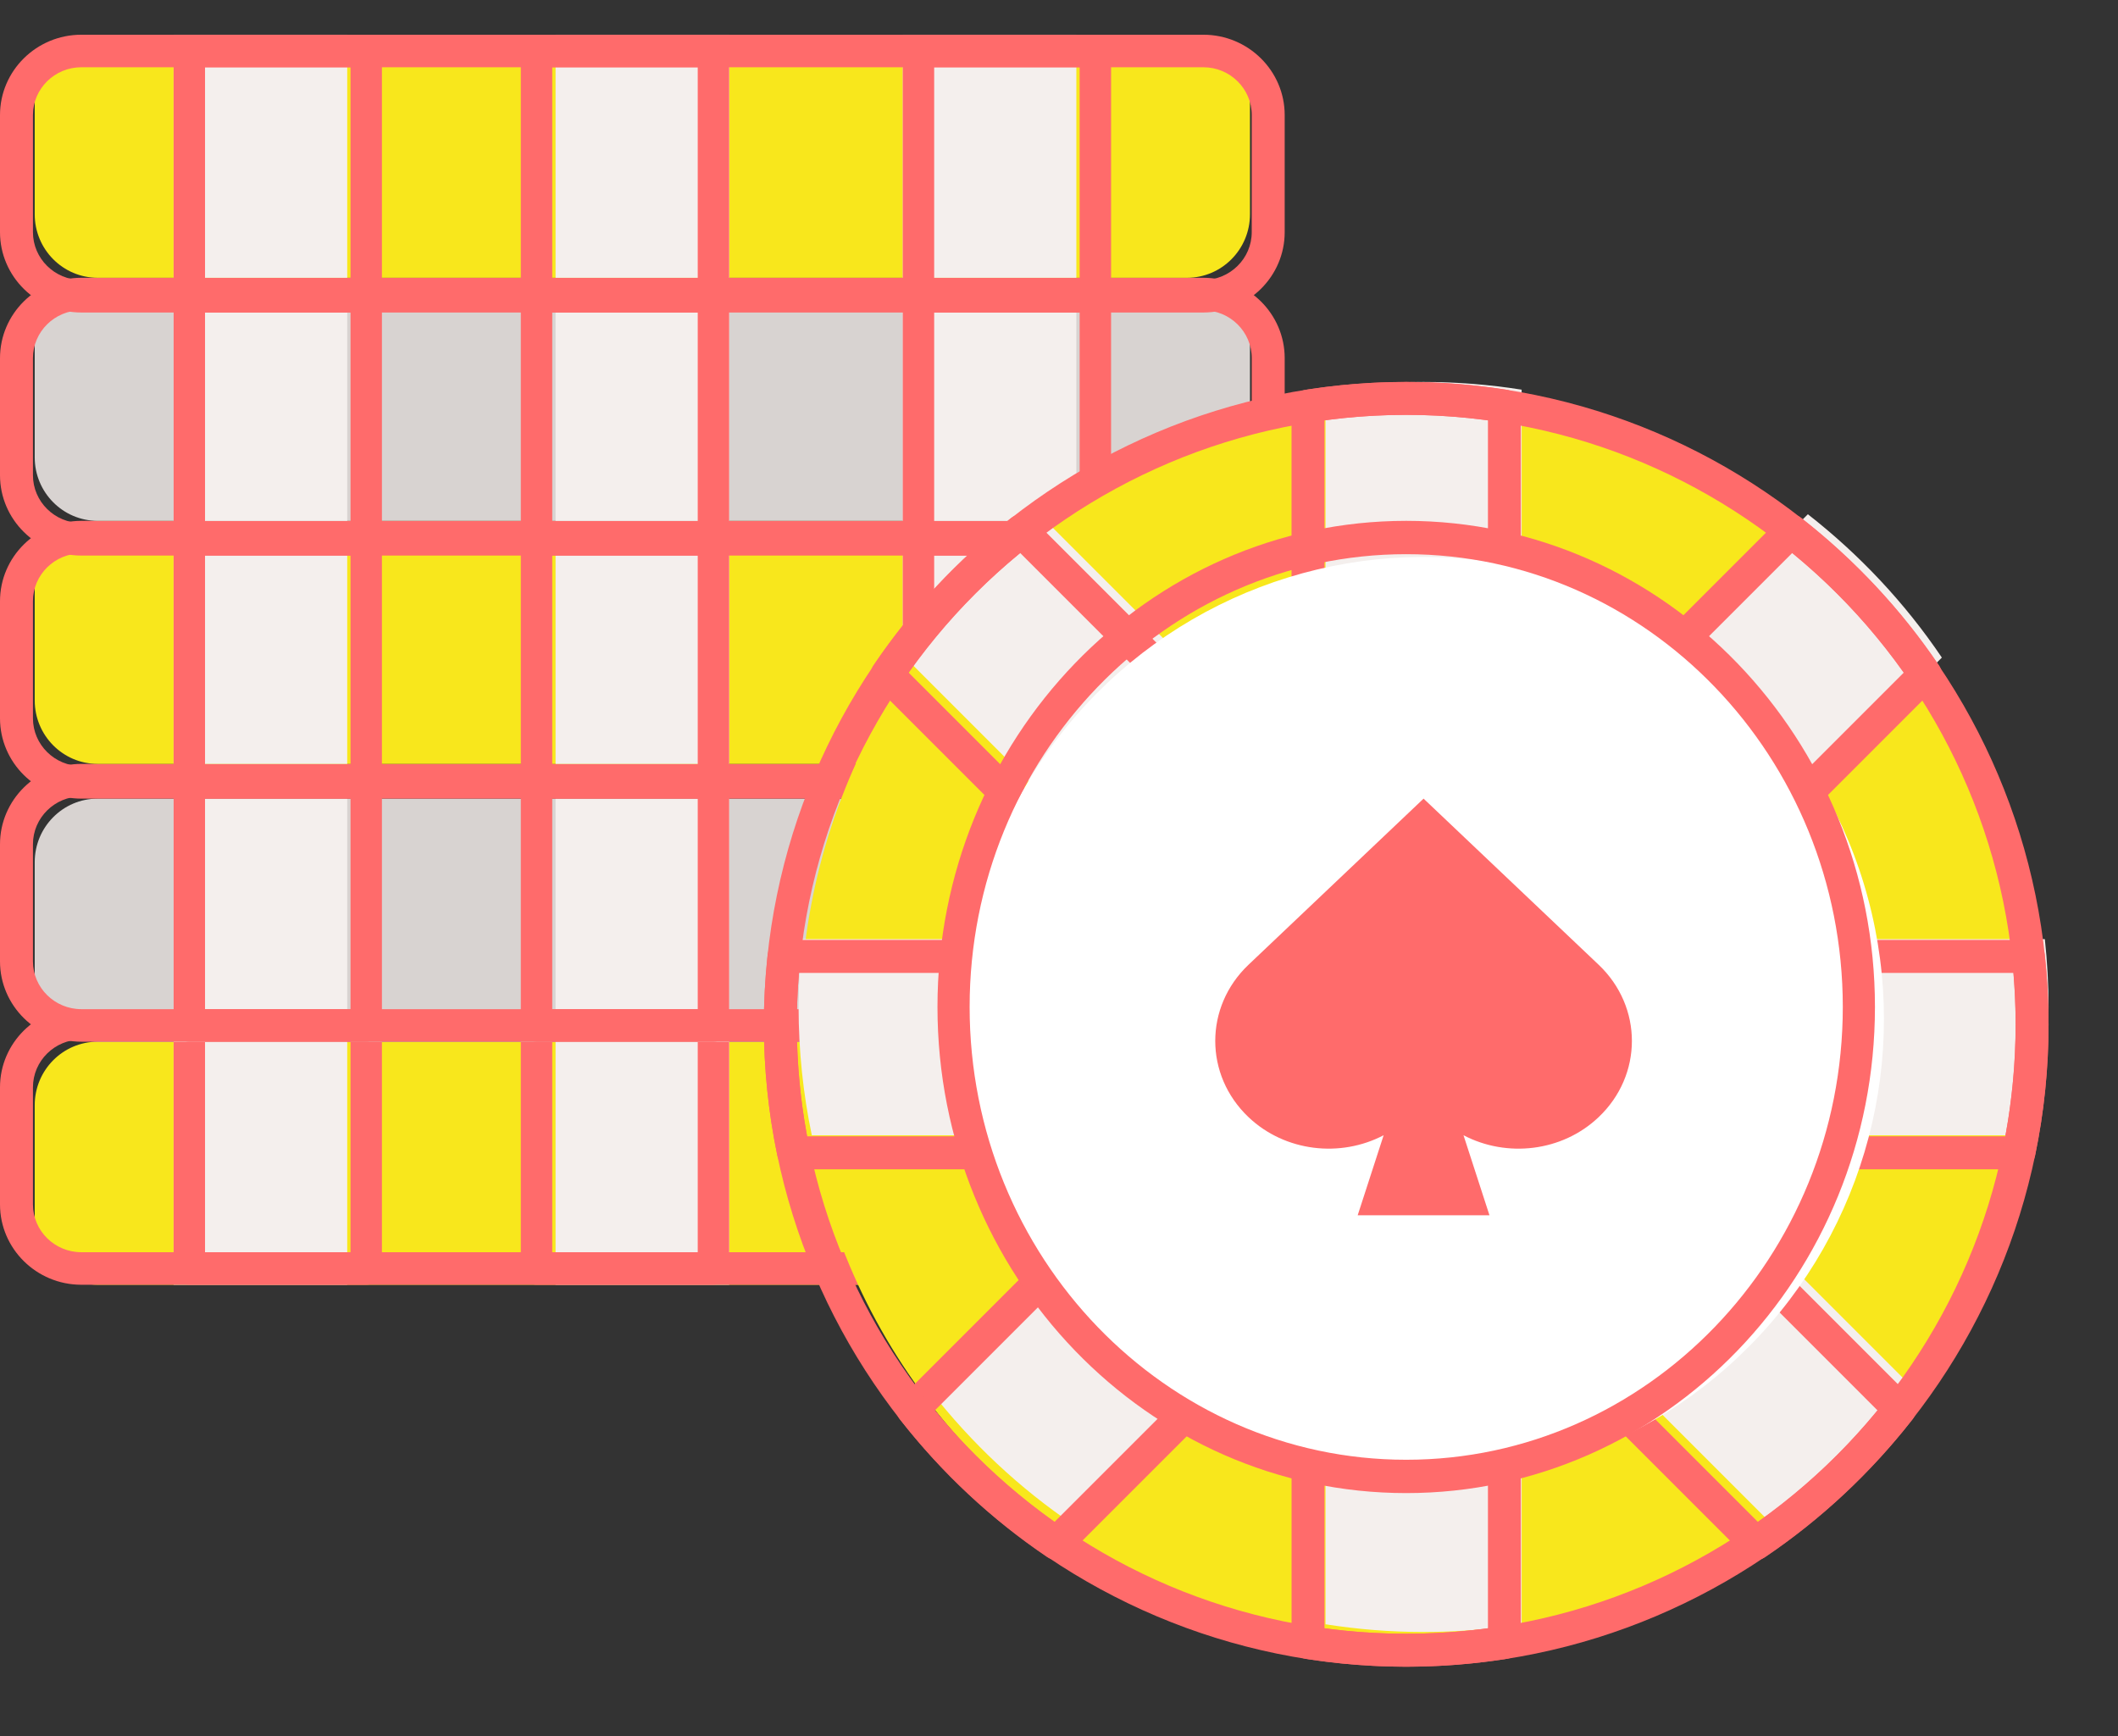 <?xml version="1.0" encoding="UTF-8"?> <svg xmlns="http://www.w3.org/2000/svg" xmlns:xlink="http://www.w3.org/1999/xlink" width="61px" height="50px" viewBox="0 0 61 50" version="1.1"><rect x="0" y="0" width="61" height="50" fill="#333333" stroke="none"/><title>070-poker chips</title><g id="Symbols" stroke="none" stroke-width="1" fill="none" fill-rule="evenodd"><g id="Icons/Waggerins" transform="translate(0, -14)"><g id="070-poker-chips" transform="translate(0, 14.552)"><path d="M2.814,29.448 L34.186,29.448 C35.188,29.448 36,30.267 36,31.277 L36,34.619 C36,35.629 35.188,36.448 34.186,36.448 L2.814,36.448 C1.812,36.448 1,35.629 1,34.619 L1,31.277 C1,30.267 1.812,29.448 2.814,29.448 Z" id="Path" fill="#F8E71C" fill-rule="nonzero"></path><path d="M34.118,29.448 L32,29.448 C33.039,29.448 33.882,30.267 33.882,31.277 L33.882,34.619 C33.882,35.629 33.039,36.448 32,36.448 L34.118,36.448 C35.157,36.448 36,35.629 36,34.619 L36,31.277 C36,30.267 35.158,29.448 34.118,29.448 Z" id="Path" fill="#DEA42E" fill-rule="nonzero"></path><polygon id="Path" fill="#F4EFED" fill-rule="nonzero" points="5 29.448 10 29.448 10 36.448 5 36.448"></polygon><path d="M10.547,36.448 L5.453,36.448 C5.203,36.448 5,36.238 5,35.98 L5,28.916 C5,28.658 5.203,28.448 5.453,28.448 L10.547,28.448 C10.797,28.448 11,28.658 11,28.916 L11,35.98 C11,36.238 10.797,36.448 10.547,36.448 Z M5.905,35.511 L10.095,35.511 L10.095,29.385 L5.905,29.385 L5.905,35.511 Z" id="Shape" fill="#FF6B6B"></path><polygon id="Path" fill="#F4EFED" fill-rule="nonzero" points="16 29.448 21 29.448 21 36.448 16 36.448"></polygon><path d="M20.547,36.448 L15.453,36.448 C15.203,36.448 15,36.238 15,35.98 L15,28.916 C15,28.658 15.203,28.448 15.453,28.448 L20.547,28.448 C20.797,28.448 21,28.658 21,28.916 L21,35.98 C21,36.238 20.797,36.448 20.547,36.448 Z M15.905,35.511 L20.095,35.511 L20.095,29.385 L15.905,29.385 L15.905,35.511 Z" id="Shape" fill="#FF6B6B"></path><polygon id="Path" fill="#F4EFED" fill-rule="nonzero" points="26 29.448 31 29.448 31 36.448 26 36.448"></polygon><path d="M31.547,36.448 L26.453,36.448 C26.203,36.448 26,36.238 26,35.98 L26,28.916 C26,28.658 26.203,28.448 26.453,28.448 L31.547,28.448 C31.797,28.448 32,28.658 32,28.916 L32,35.98 C32,36.238 31.797,36.448 31.547,36.448 Z M26.905,35.511 L31.095,35.511 L31.095,29.385 L26.905,29.385 L26.905,35.511 Z" id="Shape" fill="#690589" fill-rule="nonzero"></path><path d="M34.657,36.448 L2.343,36.448 C1.051,36.448 0,35.41 0,34.134 L0,30.762 C0,29.486 1.051,28.448 2.343,28.448 L34.657,28.448 C35.949,28.448 37,29.486 37,30.762 L37,34.134 C37,35.41 35.949,36.448 34.657,36.448 Z M2.343,29.385 C1.574,29.385 0.949,30.002 0.949,30.762 L0.949,34.134 C0.949,34.894 1.574,35.511 2.343,35.511 L34.657,35.511 C35.426,35.511 36.051,34.893 36.051,34.134 L36.051,30.762 C36.051,30.002 35.426,29.385 34.657,29.385 L2.343,29.385 Z" id="Shape" fill="#FF6B6B"></path><path d="M2.814,22.448 L34.186,22.448 C35.188,22.448 36,23.267 36,24.277 L36,27.619 C36,28.629 35.188,29.448 34.186,29.448 L2.814,29.448 C1.812,29.448 1,28.629 1,27.619 L1,24.277 C1,23.267 1.812,22.448 2.814,22.448 L2.814,22.448 Z" id="Path" fill="#D8D3D1" fill-rule="nonzero"></path><path d="M34.118,22.448 L32,22.448 C33.039,22.448 33.882,23.267 33.882,24.277 L33.882,27.619 C33.882,28.629 33.039,29.448 32,29.448 L34.118,29.448 C35.157,29.448 36,28.629 36,27.619 L36,24.277 C36,23.267 35.158,22.448 34.118,22.448 L34.118,22.448 Z" id="Path" fill="#E12579" fill-rule="nonzero"></path><polygon id="Path" fill="#F4EFED" fill-rule="nonzero" points="5 22.448 10 22.448 10 29.448 5 29.448"></polygon><path d="M10.547,29.448 L5.453,29.448 C5.203,29.448 5,29.238 5,28.98 L5,21.916 C5,21.658 5.203,21.448 5.453,21.448 L10.547,21.448 C10.797,21.448 11,21.658 11,21.916 L11,28.98 C11,29.238 10.797,29.448 10.547,29.448 Z M5.905,28.511 L10.095,28.511 L10.095,22.385 L5.905,22.385 L5.905,28.511 Z" id="Shape" fill="#FF6B6B"></path><polygon id="Path" fill="#F4EFED" fill-rule="nonzero" points="16 22.448 21 22.448 21 29.448 16 29.448"></polygon><path d="M20.547,29.448 L15.453,29.448 C15.203,29.448 15,29.238 15,28.98 L15,21.916 C15,21.658 15.203,21.448 15.453,21.448 L20.547,21.448 C20.797,21.448 21,21.658 21,21.916 L21,28.98 C21,29.238 20.797,29.448 20.547,29.448 Z M15.905,28.511 L20.095,28.511 L20.095,22.385 L15.905,22.385 L15.905,28.511 Z" id="Shape" fill="#FF6B6B"></path><polygon id="Path" fill="#F4EFED" fill-rule="nonzero" points="26 22.448 31 22.448 31 29.448 26 29.448"></polygon><path d="M31.547,29.448 L26.453,29.448 C26.203,29.448 26,29.238 26,28.98 L26,21.916 C26,21.658 26.203,21.448 26.453,21.448 L31.547,21.448 C31.797,21.448 32,21.658 32,21.916 L32,28.98 C32,29.238 31.797,29.448 31.547,29.448 Z M26.905,28.511 L31.095,28.511 L31.095,22.385 L26.905,22.385 L26.905,28.511 Z" id="Shape" fill="#690589" fill-rule="nonzero"></path><path d="M34.657,29.448 L2.343,29.448 C1.051,29.448 0,28.41 0,27.134 L0,23.762 C0,22.486 1.051,21.448 2.343,21.448 L34.657,21.448 C35.949,21.448 37,22.486 37,23.762 L37,27.134 C37,28.41 35.949,29.448 34.657,29.448 Z M2.343,22.384 C1.574,22.384 0.949,23.002 0.949,23.762 L0.949,27.134 C0.949,27.893 1.574,28.511 2.343,28.511 L34.657,28.511 C35.426,28.511 36.051,27.893 36.051,27.134 L36.051,23.762 C36.051,23.002 35.426,22.384 34.657,22.384 L2.343,22.384 Z" id="Shape" fill="#FF6B6B"></path><path d="M2.814,14.448 L34.186,14.448 C35.188,14.448 36,15.267 36,16.277 L36,19.619 C36,20.629 35.188,21.448 34.186,21.448 L2.814,21.448 C1.812,21.448 1,20.629 1,19.619 L1,16.277 C1,15.267 1.812,14.448 2.814,14.448 Z" id="Path" fill="#F8E71C" fill-rule="nonzero"></path><path d="M34.118,14.448 L32,14.448 C33.039,14.448 33.882,15.267 33.882,16.277 L33.882,19.619 C33.882,20.629 33.039,21.448 32,21.448 L34.118,21.448 C35.157,21.448 36,20.629 36,19.619 L36,16.277 C36,15.267 35.158,14.448 34.118,14.448 Z" id="Path" fill="#DEA42E" fill-rule="nonzero"></path><polygon id="Path" fill="#F4EFED" fill-rule="nonzero" points="5 14.448 10 14.448 10 21.448 5 21.448"></polygon><path d="M10.547,22.448 L5.453,22.448 C5.203,22.448 5,22.238 5,21.98 L5,14.916 C5,14.658 5.203,14.448 5.453,14.448 L10.547,14.448 C10.797,14.448 11,14.658 11,14.916 L11,21.98 C11,22.238 10.797,22.448 10.547,22.448 L10.547,22.448 Z M5.905,21.511 L10.095,21.511 L10.095,15.385 L5.905,15.385 L5.905,21.511 Z" id="Shape" fill="#FF6B6B"></path><polygon id="Path" fill="#F4EFED" fill-rule="nonzero" points="16 14.448 21 14.448 21 21.448 16 21.448"></polygon><path d="M20.547,22.448 L15.453,22.448 C15.203,22.448 15,22.238 15,21.98 L15,14.916 C15,14.658 15.203,14.448 15.453,14.448 L20.547,14.448 C20.797,14.448 21,14.658 21,14.916 L21,21.98 C21,22.238 20.797,22.448 20.547,22.448 L20.547,22.448 Z M15.905,21.511 L20.095,21.511 L20.095,15.385 L15.905,15.385 L15.905,21.511 Z" id="Shape" fill="#FF6B6B"></path><polygon id="Path" fill="#F4EFED" fill-rule="nonzero" points="26 14.448 31 14.448 31 21.448 26 21.448"></polygon><path d="M31.547,22.448 L26.453,22.448 C26.203,22.448 26,22.238 26,21.98 L26,14.916 C26,14.658 26.203,14.448 26.453,14.448 L31.547,14.448 C31.797,14.448 32,14.658 32,14.916 L32,21.98 C32,22.238 31.797,22.448 31.547,22.448 L31.547,22.448 Z M26.905,21.511 L31.095,21.511 L31.095,15.385 L26.905,15.385 L26.905,21.511 Z" id="Shape" fill="#FF6B6B"></path><path d="M34.657,22.448 L2.343,22.448 C1.051,22.448 0,21.41 0,20.134 L0,16.762 C0,15.486 1.051,14.448 2.343,14.448 L34.657,14.448 C35.949,14.448 37,15.486 37,16.762 L37,20.134 C37,21.41 35.949,22.448 34.657,22.448 Z M2.343,15.385 C1.574,15.385 0.949,16.002 0.949,16.762 L0.949,20.134 C0.949,20.893 1.574,21.511 2.343,21.511 L34.657,21.511 C35.426,21.511 36.051,20.893 36.051,20.134 L36.051,16.762 C36.051,16.002 35.426,15.385 34.657,15.385 L2.343,15.385 Z" id="Shape" fill="#FF6B6B"></path><path d="M2.814,7.448 L34.186,7.448 C35.188,7.448 36,8.267 36,9.277 L36,12.619 C36,13.629 35.188,14.448 34.186,14.448 L2.814,14.448 C1.812,14.448 1,13.629 1,12.619 L1,9.277 C1,8.267 1.812,7.448 2.814,7.448 L2.814,7.448 Z" id="Path" fill="#D8D3D1" fill-rule="nonzero"></path><polygon id="Path" fill="#F4EFED" fill-rule="nonzero" points="5 7.448 10 7.448 10 14.448 5 14.448"></polygon><path d="M10.547,15.448 L5.453,15.448 C5.203,15.448 5,15.238 5,14.98 L5,7.916 C5,7.658 5.203,7.448 5.453,7.448 L10.547,7.448 C10.797,7.448 11,7.658 11,7.916 L11,14.98 C11,15.238 10.797,15.448 10.547,15.448 Z M5.905,14.511 L10.095,14.511 L10.095,8.385 L5.905,8.385 L5.905,14.511 Z" id="Shape" fill="#FF6B6B"></path><polygon id="Path" fill="#F4EFED" fill-rule="nonzero" points="16 7.448 21 7.448 21 14.448 16 14.448"></polygon><path d="M20.547,15.448 L15.453,15.448 C15.203,15.448 15,15.238 15,14.98 L15,7.916 C15,7.658 15.203,7.448 15.453,7.448 L20.547,7.448 C20.797,7.448 21,7.658 21,7.916 L21,14.98 C21,15.238 20.797,15.448 20.547,15.448 Z M15.905,14.511 L20.095,14.511 L20.095,8.385 L15.905,8.385 L15.905,14.511 Z" id="Shape" fill="#FF6B6B"></path><polygon id="Path" fill="#F4EFED" fill-rule="nonzero" points="26 7.448 31 7.448 31 14.448 26 14.448"></polygon><path d="M31.547,15.448 L26.453,15.448 C26.203,15.448 26,15.238 26,14.98 L26,7.916 C26,7.658 26.203,7.448 26.453,7.448 L31.547,7.448 C31.797,7.448 32,7.658 32,7.916 L32,14.98 C32,15.238 31.797,15.448 31.547,15.448 Z M26.905,14.511 L31.095,14.511 L31.095,8.385 L26.905,8.385 L26.905,14.511 Z" id="Shape" fill="#FF6B6B"></path><path d="M34.657,15.448 L2.343,15.448 C1.051,15.448 0,14.41 0,13.134 L0,9.762 C0,8.486 1.051,7.448 2.343,7.448 L34.657,7.448 C35.949,7.448 37,8.486 37,9.762 L37,13.134 C37,14.41 35.949,15.448 34.657,15.448 Z M2.343,8.384 C1.574,8.384 0.949,9.002 0.949,9.761 L0.949,13.134 C0.949,13.893 1.574,14.511 2.343,14.511 L34.657,14.511 C35.426,14.511 36.051,13.893 36.051,13.134 L36.051,9.762 C36.051,9.002 35.426,8.385 34.657,8.385 L2.343,8.385 L2.343,8.384 Z" id="Shape" fill="#FF6B6B"></path><path d="M2.814,0.448 L34.186,0.448 C35.188,0.448 36,1.267 36,2.277 L36,5.619 C36,6.629 35.188,7.448 34.186,7.448 L2.814,7.448 C1.812,7.448 1,6.629 1,5.619 L1,2.277 C1,1.267 1.812,0.448 2.814,0.448 Z" id="Path" fill="#F8E71C" fill-rule="nonzero"></path><polygon id="Path" fill="#F4EFED" fill-rule="nonzero" points="5 0.448 10 0.448 10 7.448 5 7.448"></polygon><path d="M10.547,8.448 L5.453,8.448 C5.203,8.448 5,8.238 5,7.98 L5,0.916 C5,0.658 5.203,0.448 5.453,0.448 L10.547,0.448 C10.797,0.448 11,0.658 11,0.916 L11,7.98 C11,8.238 10.797,8.448 10.547,8.448 L10.547,8.448 Z M5.905,7.511 L10.095,7.511 L10.095,1.385 L5.905,1.385 L5.905,7.511 Z" id="Shape" fill="#FF6B6B"></path><polygon id="Path" fill="#F4EFED" fill-rule="nonzero" points="16 0.448 21 0.448 21 7.448 16 7.448"></polygon><path d="M20.547,8.448 L15.453,8.448 C15.203,8.448 15,8.238 15,7.98 L15,0.916 C15,0.658 15.203,0.448 15.453,0.448 L20.547,0.448 C20.797,0.448 21,0.658 21,0.916 L21,7.98 C21,8.238 20.797,8.448 20.547,8.448 L20.547,8.448 Z M15.905,7.511 L20.095,7.511 L20.095,1.385 L15.905,1.385 L15.905,7.511 Z" id="Shape" fill="#FF6B6B"></path><polygon id="Path" fill="#F4EFED" fill-rule="nonzero" points="26 0.448 31 0.448 31 7.448 26 7.448"></polygon><path d="M31.547,8.448 L26.453,8.448 C26.203,8.448 26,8.238 26,7.98 L26,0.916 C26,0.658 26.203,0.448 26.453,0.448 L31.547,0.448 C31.797,0.448 32,0.658 32,0.916 L32,7.98 C32,8.238 31.797,8.448 31.547,8.448 L31.547,8.448 Z M26.905,7.511 L31.095,7.511 L31.095,1.385 L26.905,1.385 L26.905,7.511 Z" id="Shape" fill="#FF6B6B"></path><path d="M34.657,8.448 L2.343,8.448 C1.051,8.448 0,7.41 0,6.134 L0,2.762 C0,1.486 1.051,0.448 2.343,0.448 L34.657,0.448 C35.949,0.448 37,1.486 37,2.762 L37,6.134 C37,7.41 35.949,8.448 34.657,8.448 Z M2.343,1.385 C1.574,1.385 0.949,2.002 0.949,2.762 L0.949,6.134 C0.949,6.894 1.574,7.511 2.343,7.511 L34.657,7.511 C35.426,7.511 36.051,6.893 36.051,6.134 L36.051,2.762 C36.051,2.002 35.426,1.385 34.657,1.385 L2.343,1.385 Z" id="Shape" fill="#FF6B6B"></path><ellipse id="Oval" fill="#F8E71C" fill-rule="nonzero" transform="translate(40.947, 28.853) rotate(-82.932) translate(-40.947, -28.853) " cx="40.947" cy="28.853" rx="17.986" ry="17.898"></ellipse><path d="M55.927,18.386 C54.866,16.814 53.559,15.423 52.068,14.258 L43.824,22.502 L43.824,10.67 C42.904,10.525 41.961,10.448 41,10.448 C40.039,10.448 39.096,10.525 38.176,10.67 L38.176,22.502 L29.932,14.258 C28.441,15.423 27.134,16.814 26.073,18.386 L34.182,26.495 L23.107,26.495 C23.038,27.137 23,27.788 23,28.448 C23,29.715 23.132,30.951 23.381,32.144 L34.182,32.144 L26.81,39.516 C27.975,41.007 29.366,42.314 30.938,43.375 L38.176,36.138 L38.176,46.226 C39.096,46.371 40.039,46.448 41,46.448 C41.961,46.448 42.904,46.371 43.824,46.226 L43.824,36.138 L51.062,43.375 C52.634,42.314 54.025,41.007 55.19,39.516 L47.818,32.144 L58.619,32.144 C58.868,30.951 59,29.715 59,28.448 C59,27.788 58.962,27.137 58.893,26.495 L47.818,26.495 L55.927,18.386 Z" id="Path" fill="#F4EFED" fill-rule="nonzero"></path><path d="M40.5,47.448 C39.535,47.448 38.559,47.371 37.598,47.22 C37.367,47.183 37.198,46.985 37.198,46.751 L37.198,37.793 L30.759,44.232 C30.598,44.392 30.347,44.417 30.158,44.289 C28.551,43.204 27.124,41.869 25.916,40.323 C25.769,40.134 25.785,39.865 25.955,39.696 L32.527,33.123 L22.856,33.123 C22.632,33.123 22.438,32.965 22.392,32.745 C22.132,31.499 22,30.221 22,28.947 C22,28.293 22.037,27.618 22.11,26.941 C22.136,26.7 22.339,26.518 22.581,26.518 L32.527,26.518 L25.216,19.206 C25.055,19.046 25.031,18.794 25.158,18.606 C26.243,16.999 27.578,15.571 29.124,14.363 C29.313,14.216 29.582,14.232 29.751,14.402 L37.197,21.848 L37.197,11.144 C37.197,10.91 37.367,10.712 37.598,10.675 C39.519,10.372 41.48,10.372 43.402,10.675 C43.632,10.711 43.802,10.91 43.802,11.144 L43.802,21.848 L51.248,14.402 C51.417,14.232 51.687,14.216 51.875,14.363 C53.422,15.571 54.756,16.999 55.842,18.606 C55.969,18.794 55.945,19.046 55.784,19.206 L48.473,26.518 L58.419,26.518 C58.661,26.518 58.864,26.701 58.89,26.941 C58.963,27.618 59,28.293 59,28.948 C59,30.221 58.868,31.499 58.608,32.746 C58.562,32.966 58.368,33.123 58.144,33.123 L48.473,33.123 L55.045,39.696 C55.215,39.865 55.231,40.135 55.084,40.323 C53.876,41.87 52.449,43.204 50.841,44.29 C50.653,44.417 50.402,44.393 50.241,44.232 L43.802,37.794 L43.802,46.751 C43.802,46.985 43.632,47.183 43.402,47.22 C42.441,47.371 41.465,47.448 40.5,47.448 L40.5,47.448 Z M38.146,46.341 C39.71,46.552 41.289,46.552 42.854,46.341 L42.854,36.648 C42.854,36.457 42.969,36.284 43.147,36.21 C43.324,36.137 43.528,36.177 43.663,36.313 L50.632,43.281 C51.913,42.373 53.069,41.295 54.075,40.067 L46.992,32.984 C46.857,32.848 46.816,32.644 46.889,32.467 C46.963,32.29 47.136,32.174 47.327,32.174 L57.754,32.174 C57.951,31.112 58.051,30.028 58.051,28.948 C58.051,28.463 58.03,27.967 57.988,27.467 L47.327,27.467 C47.136,27.467 46.963,27.351 46.889,27.174 C46.816,26.997 46.856,26.793 46.992,26.657 L54.833,18.816 C53.925,17.534 52.847,16.379 51.618,15.373 L43.663,23.328 C43.528,23.464 43.323,23.504 43.146,23.431 C42.969,23.357 42.854,23.185 42.854,22.993 L42.854,11.554 C41.289,11.343 39.71,11.343 38.146,11.554 L38.146,22.993 C38.146,23.185 38.03,23.357 37.853,23.431 C37.676,23.504 37.472,23.464 37.336,23.328 L29.381,15.373 C28.153,16.378 27.074,17.534 26.166,18.816 L34.007,26.657 C34.143,26.793 34.183,26.997 34.11,27.174 C34.037,27.351 33.864,27.467 33.672,27.467 L23.012,27.467 C22.969,27.967 22.948,28.463 22.948,28.948 C22.948,30.028 23.048,31.112 23.245,32.174 L33.672,32.174 C33.863,32.174 34.036,32.29 34.11,32.467 C34.183,32.644 34.143,32.848 34.007,32.984 L26.925,40.067 C27.931,41.295 29.086,42.373 30.368,43.281 L37.336,36.313 C37.472,36.177 37.676,36.137 37.853,36.21 C38.03,36.284 38.146,36.457 38.146,36.648 L38.146,46.341 Z" id="Shape" fill="#FF6B6B"></path><path d="M40.5,47.448 C30.299,47.448 22,39.149 22,28.948 C22,18.747 30.299,10.448 40.5,10.448 C50.701,10.448 59,18.747 59,28.948 C59,39.149 50.701,47.448 40.5,47.448 Z M40.5,11.396 C30.822,11.396 22.948,19.27 22.948,28.948 C22.948,38.626 30.822,46.499 40.5,46.499 C50.178,46.499 58.052,38.626 58.052,28.948 C58.052,19.27 50.178,11.396 40.5,11.396 Z" id="Shape" fill="#FF6B6B"></path><ellipse id="Oval" fill="#FFFFFF" transform="translate(40.98, 28.821) rotate(-77.061) translate(-40.98, -28.821) " cx="40.98" cy="28.821" rx="13.336" ry="13.276"></ellipse><path d="M40.5,42.448 C33.056,42.448 27,36.168 27,28.448 C27,20.728 33.056,14.448 40.5,14.448 C47.944,14.448 54,20.728 54,28.448 C54,36.168 47.944,42.448 40.5,42.448 L40.5,42.448 Z M40.5,15.408 C33.567,15.408 27.926,21.258 27.926,28.448 C27.926,35.638 33.567,41.488 40.5,41.488 C47.433,41.488 53.074,35.638 53.074,28.448 C53.074,21.258 47.433,15.408 40.5,15.408 L40.5,15.408 Z" id="Shape" fill="#FF6B6B"></path><path d="M42.898,34.448 L42.15,32.142 C43.393,32.794 44.988,32.622 46.042,31.621 C47.319,30.409 47.319,28.444 46.042,27.232 L41,22.448 L35.958,27.232 C34.681,28.444 34.681,30.409 35.958,31.621 C37.012,32.621 38.607,32.794 39.85,32.142 L39.102,34.448 L42.898,34.448 Z" id="Path" fill="#FF6B6B"></path></g></g></g></svg> 